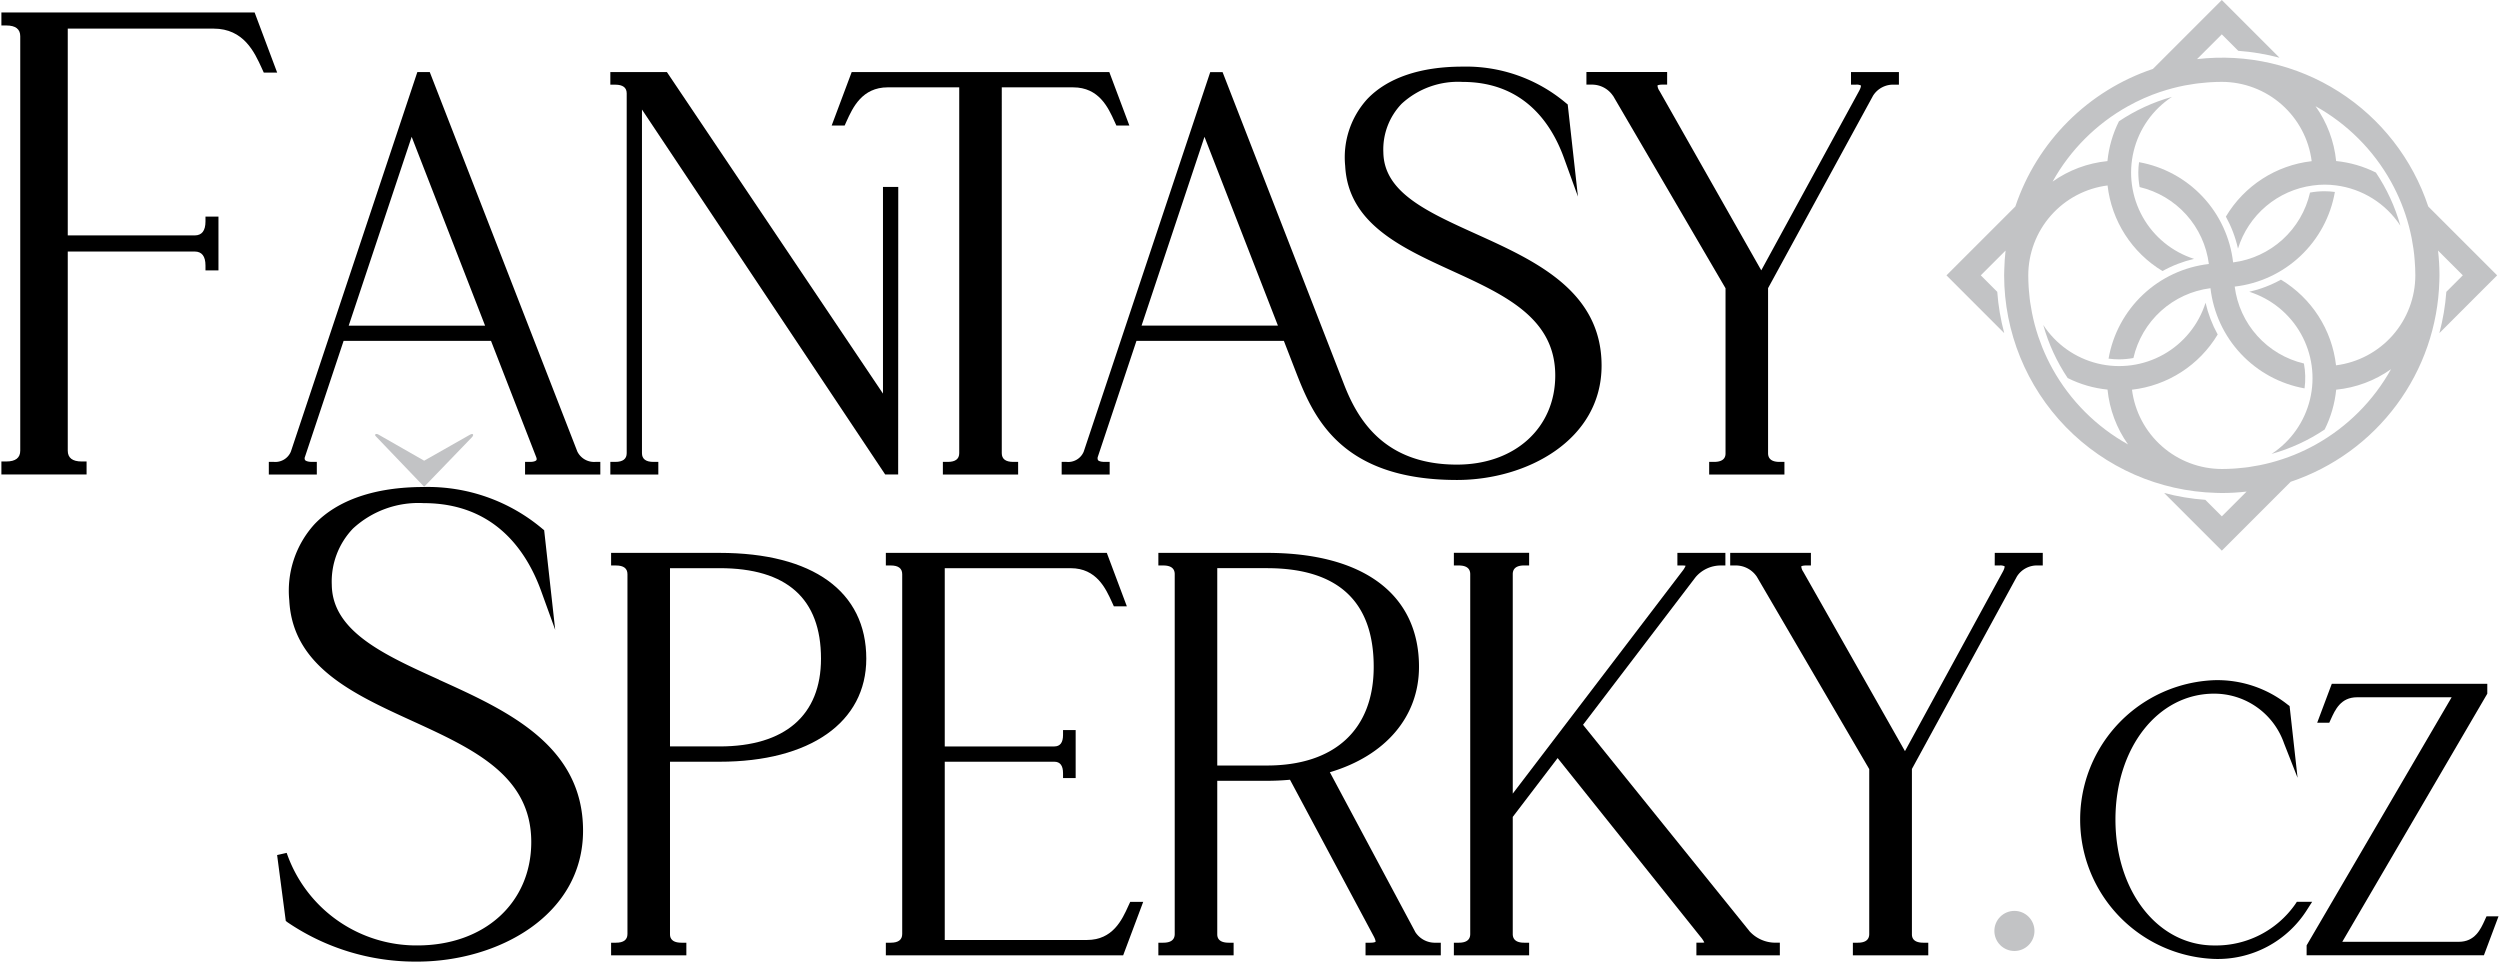 <svg xmlns="http://www.w3.org/2000/svg" viewBox="0 0 158.311 60.957" width="208" height="80"><defs><clipPath id="a"><path fill="#c2c3c5" d="M202.594 93.866a1.271 1.271 0 1 0 1.27-1.271 1.27 1.27 0 0 0-1.27 1.271" data-name="Path 59" transform="translate(-202.594 -92.595)"/></clipPath><clipPath id="b"><path fill="#c2c3c5" d="M44.012 44.155 41.1 45.807l-2.892-1.653a.3.3 0 0 0-.13-.044c-.043 0-.087.022-.087.065s.022.065.13.174L41.1 47.46l3-3.109a.315.315 0 0 0 .109-.174.069.069 0 0 0-.065-.065.3.3 0 0 0-.13.044" data-name="Path 60" transform="translate(-37.989 -44.111)"/></clipPath><clipPath id="c"><path fill="none" d="M0 0H158.311V60.957H0z" data-name="Rectangle 23"/></clipPath><clipPath id="d"><path fill="#c2c3c5" d="M217.482 31.058h-.019.019m.7-.138h-.014.014M201.573 15.149a.182.182 0 0 1 0 .018.182.182 0 0 0 0-.018m.137-.7v.013-.013m9.582-8.625.046-.016a12.257 12.257 0 0 1 1.454-.384l.091-.016c.2-.039.405-.072.611-.1l.205-.026c.177-.022.355-.039.535-.053.069 0 .14-.012.21-.016.243-.014.487-.024.733-.024a5.752 5.752 0 0 1 5.7 5.028 7.294 7.294 0 0 0-5.44 3.514 7.688 7.688 0 0 1 .768 2.027 5.759 5.759 0 0 1 4.74-4 5.682 5.682 0 0 1 .751-.054 5.641 5.641 0 0 1 .722.048 5.756 5.756 0 0 1 4.082 2.554 11.71 11.71 0 0 0-1.552-3.368 7.246 7.246 0 0 0-2.52-.73 7.247 7.247 0 0 0-1.306-3.476 12.349 12.349 0 0 1 4.779 4.778 12.181 12.181 0 0 1 .65 1.358c0 .01.008.02.012.03q.13.322.241.652l.027.08a12.208 12.208 0 0 1 .378 1.435c.008.036.013.072.02.108.037.2.069.4.1.6a10.37 10.37 0 0 1 .079.742 11.884 11.884 0 0 1 .04.944 5.754 5.754 0 0 1-5.027 5.7 7.3 7.3 0 0 0-3.493-5.431 7.7 7.7 0 0 1-2.007.769 5.743 5.743 0 0 1 1.414 10.279 11.683 11.683 0 0 0 3.364-1.547 7.235 7.235 0 0 0 .732-2.526 7.238 7.238 0 0 0 3.477-1.3 12.354 12.354 0 0 1-4.78 4.781 12.241 12.241 0 0 1-1.346.645l-.061.024c-.2.082-.412.157-.622.228l-.1.034a11.793 11.793 0 0 1-1.422.376l-.12.021c-.193.037-.388.068-.584.1l-.215.027c-.175.021-.35.038-.528.052-.07 0-.142.012-.213.016-.242.014-.486.024-.732.024a5.753 5.753 0 0 1-5.7-5.027 7.3 7.3 0 0 0 5.434-3.5 7.793 7.793 0 0 1-.77-2.012A5.744 5.744 0 0 1 203.86 20.6a11.707 11.707 0 0 0 1.548 3.365 7.242 7.242 0 0 0 2.526.732 7.254 7.254 0 0 0 1.3 3.476 12.347 12.347 0 0 1-4.779-4.78 12.335 12.335 0 0 1-.645-1.345l-.025-.064q-.122-.306-.228-.618l-.034-.1q-.113-.341-.206-.692-.094-.359-.168-.727l-.021-.12q-.054-.29-.1-.584l-.027-.215q-.031-.262-.051-.527c-.006-.071-.012-.142-.016-.213a12.692 12.692 0 0 1-.024-.732 5.754 5.754 0 0 1 5.027-5.7 7.3 7.3 0 0 0 3.483 5.426 7.685 7.685 0 0 1 2-.771 5.744 5.744 0 0 1-1.4-10.271 11.7 11.7 0 0 0-3.361 1.548 7.237 7.237 0 0 0-.73 2.524 7.251 7.251 0 0 0-3.477 1.3 12.346 12.346 0 0 1 4.78-4.78 12.192 12.192 0 0 1 2.06-.912M212.192 3.978h-.014.014m.706-.138h-.017.017M215.179 0l-4.366 4.367a13.857 13.857 0 0 0-8.722 8.722l-4.367 4.366 3.662 3.662a14.194 14.194 0 0 1-.442-2.617l-1.044-1.046 1.571-1.571q-.067.592-.082 1.2-.009.185-.009.372a13.812 13.812 0 0 0 13.428 13.79c.124.006.247.009.372.009a13.919 13.919 0 0 0 1.572-.092l-1.572 1.571-1.047-1.047a14.13 14.13 0 0 1-2.611-.436l3.658 3.658 4.366-4.366a13.822 13.822 0 0 0 9.424-12.717q.009-.184.009-.372a13.9 13.9 0 0 0-.092-1.571l1.571 1.571-1.045 1.047a14.142 14.142 0 0 1-.442 2.617l3.663-3.662-4.367-4.366a13.766 13.766 0 0 0-14.659-9.342l1.571-1.571 1.045 1.045a14.176 14.176 0 0 1 2.614.438Z" data-name="Path 75" transform="translate(-197.725 .001)"/></clipPath><clipPath id="e"><path fill="#c2c3c5" d="M216.089 17.144a5.2 5.2 0 0 0 .083.92 5.758 5.758 0 0 1 4.389 4.877 7.3 7.3 0 0 0-6.359 6 5.06 5.06 0 0 0 .664.045 5.163 5.163 0 0 0 .911-.084 5.757 5.757 0 0 1 4.886-4.427 7.3 7.3 0 0 0 5.964 6.352 4.991 4.991 0 0 0-.039-1.577 5.757 5.757 0 0 1-4.389-4.876 7.3 7.3 0 0 0 6.351-6 5.05 5.05 0 0 0-.663-.046 5.164 5.164 0 0 0-.912.085 5.758 5.758 0 0 1-4.877 4.427 7.3 7.3 0 0 0-5.964-6.354 5.183 5.183 0 0 0-.046.656" data-name="Path 76" transform="translate(-214.202 -16.488)"/></clipPath></defs><g data-name="Group 43"><g clip-path="url(#a)" data-name="Group 42" transform="translate(-8310 1038) translate(8436.345 -980.254)"><path fill="#c2c3c5" d="M0 0H2.541V2.541H0z" data-name="Rectangle 21"/></g></g><g data-name="Group 45"><g clip-path="url(#b)" data-name="Group 44" transform="translate(-8310 1038) translate(8333.69 -1010.49)"><path fill="#c2c3c5" d="M0 0H6.218V3.349H0z" data-name="Rectangle 22"/></g></g><g data-name="Group 47"><g clip-path="url(#c)" data-name="Group 46" transform="translate(-8310 1038) translate(8310 -1037.999)"><path d="M38.293 61.72c-3.479-1.574-6.765-3.061-6.8-6.014a4.857 4.857 0 0 1 1.346-3.569 6.113 6.113 0 0 1 4.476-1.609c4.491 0 6.529 3.027 7.449 5.566l.893 2.468-.7-6.317-.1-.08a11.262 11.262 0 0 0-7.541-2.659c-3.061 0-5.454.816-6.92 2.359a6.269 6.269 0 0 0-1.596 4.843c.216 4.161 4.051 5.916 7.761 7.613 3.9 1.784 7.578 3.468 7.578 7.69 0 3.86-2.97 6.557-7.223 6.557a8.7 8.7 0 0 1-8.283-5.868l-.606.138.549 4.176.1.079a14.409 14.409 0 0 0 8.238 2.5c5.094 0 10.508-2.909 10.508-8.3 0-5.434-4.853-7.631-9.133-9.568" data-name="Path 61" transform="translate(-10.548 -18.633)"/><path d="M68.857 56.2h-6.878v.8h.312c.481 0 .725.185.725.551v22.811c0 .366-.244.552-.725.552h-.312v.8h4.771v-.8h-.312c-.725 0-.725-.415-.725-.552V69.441h3.144c5.736 0 9.3-2.5 9.3-6.534 0-4.262-3.389-6.706-9.3-6.706m-3.144.969h3.144c4.266 0 6.429 1.93 6.429 5.737 0 3.588-2.284 5.564-6.429 5.564h-3.144Z" data-name="Path 62" transform="translate(-23.327 -21.152)"/><path d="M105.278 78.589c-.388.857-.975 2.153-2.616 2.153h-9.02v-11.3h6.947c.366 0 .552.244.552.725v.312h.8v-3.044h-.8v.312c0 .481-.186.725-.552.725h-6.947v-11.3h7.984c1.64 0 2.228 1.3 2.616 2.153l.121.267h.824l-1.272-3.392H89.908v.8h.312c.481 0 .725.186.725.552v22.811c0 .366-.244.552-.725.552h-.312v.8h15.045l1.27-3.389h-.823Z" data-name="Path 63" transform="translate(-33.838 -21.153)"/><path d="m133.887 80.215-5.405-10.108c3.523-1.046 5.651-3.514 5.651-6.682 0-4.591-3.515-7.224-9.645-7.224h-6.878V57h.312c.481 0 .725.185.725.551v22.811c0 .366-.244.552-.725.552h-.312v.8h4.771v-.8h-.312c-.725 0-.725-.415-.725-.552V70.65h3.144c.491 0 .983-.022 1.467-.067l5.308 9.926c.138.258.115.347.116.347s-.065.058-.323.058h-.312v.8h4.771v-.8h-.315a1.476 1.476 0 0 1-1.317-.7M121.344 57.17h3.144c4.5 0 6.774 2.1 6.774 6.255 0 3.976-2.469 6.256-6.774 6.256h-3.144Z" data-name="Path 64" transform="translate(-44.264 -21.152)"/><path d="M166.378 80.168 155.837 67.1l7.134-9.358A2.093 2.093 0 0 1 164.55 57h.312v-.8h-3.043v.8h.312a.975.975 0 0 1 .21.018 1.435 1.435 0 0 1-.211.345l-10.748 14.1V57.549c0-.365.244-.551.726-.551h.312v-.8h-4.771V57h.312c.481 0 .725.186.725.551v22.812c0 .365-.244.551-.725.551h-.312v.8h4.771v-.8h-.312c-.481 0-.726-.186-.726-.551v-7.424l2.845-3.73 9.073 11.348a1.593 1.593 0 0 1 .226.342 1.024 1.024 0 0 1-.19.014h-.312v.8h5.29v-.8h-.312a2.222 2.222 0 0 1-1.629-.746" data-name="Path 65" transform="translate(-55.569 -21.152)"/><path d="M192.512 57h.312a.6.6 0 0 1 .315.052s.021.1-.117.351l-6.2 11.368-6.447-11.371a.7.7 0 0 1-.127-.345c.005 0 .069-.054.3-.054h.312v-.8h-5.117V57h.312a1.611 1.611 0 0 1 1.374.709l7.128 12.2v10.454c0 .366-.244.552-.725.552h-.312v.8h4.78v-.8h-.312c-.725 0-.725-.415-.725-.552V69.9l6.655-12.2a1.5 1.5 0 0 1 1.328-.7h.312v-.8h-3.043Z" data-name="Path 66" transform="translate(-66.145 -21.153)"/><path d="M226.021 83.193h-.969l-.092.139a6.132 6.132 0 0 1-5.154 2.626c-3.565 0-6.253-3.431-6.253-7.981s2.688-7.981 6.253-7.981a4.682 4.682 0 0 1 4.433 3.143l.86 2.19-.506-4.548-.11-.081a7.172 7.172 0 0 0-4.677-1.558 8.842 8.842 0 0 0 0 17.67 6.688 6.688 0 0 0 5.907-3.138Z" data-name="Path 67" transform="translate(-79.532 -26.022)"/><path d="m245.743 84.253-.11.241c-.263.579-.623 1.372-1.648 1.372H236.6l9.151-15.657.042-.072v-.627h-9.858l-.925 2.466h.766l.109-.24c.263-.579.623-1.372 1.648-1.372h6l-9.152 15.656-.042.072v.627h11.24l.925-2.466Z" data-name="Path 68" transform="translate(-88.199 -26.161)"/><path d="M16.054 1.269H0v.823h.312c.586 0 .883.229.883.684v26.273c0 .453-.3.684-.883.684H0v.823h5.4v-.823h-.311c-.585 0-.882-.23-.882-.684V16.423h8.047c.454 0 .684.3.684.882v.312h.823v-3.41h-.823v.312c0 .586-.23.882-.684.882H4.207V2.291h9.242c1.92 0 2.6 1.508 3.056 2.506l.128.281h.849Z" data-name="Path 69" transform="translate(0 -.478)"/><path d="M46.739 31.372 37.387 7.325H36.6l-8.018 24.062a1.068 1.068 0 0 1-1.086.65h-.312v.8h3.043v-.8h-.312c-.258 0-.4-.063-.438-.123a.237.237 0 0 1 0-.2l2.448-7.347h9.346l2.866 7.371c.016.039.047.135.011.188s-.163.112-.407.112h-.312v.8H48.2v-.8h-.312a1.182 1.182 0 0 1-1.149-.665M32.249 23.4l3.991-11.971L40.894 23.4Z" data-name="Path 70" transform="translate(-10.231 -2.757)"/><path d="M85.344 10.443c.389-.856.976-2.15 2.614-2.15h4.528v23.192c0 .367-.243.553-.725.553h-.312v.8h4.771v-.8h-.312c-.481 0-.725-.186-.725-.553V8.294h4.527c1.64 0 2.226 1.295 2.615 2.152l.123.268h.823L102 7.324H85.669L84.4 10.713h.823Z" data-name="Path 71" transform="translate(-31.764 -2.757)"/><path d="M108.093 31.829h-.312v.8h3.043v-.8h-.312c-.318 0-.408-.085-.428-.112a.285.285 0 0 1-.009-.216l2.447-7.343h9.346l.714 1.842c1.08 2.778 2.71 6.975 10.262 6.975 4.443 0 9.165-2.541 9.165-7.25 0-4.745-4.226-6.656-7.953-8.344-3.139-1.421-5.85-2.647-5.882-5.184a4.183 4.183 0 0 1 1.159-3.071 5.274 5.274 0 0 1 3.857-1.386c3.873 0 5.634 2.614 6.429 4.806l.892 2.463-.649-5.84-.1-.08a9.815 9.815 0 0 0-6.574-2.318c-2.67 0-4.758.712-6.039 2.061a5.485 5.485 0 0 0-1.394 4.234c.189 3.636 3.53 5.165 6.761 6.644 3.371 1.542 6.556 3 6.556 6.64 0 3.327-2.562 5.651-6.231 5.651-4.645 0-6.31-2.9-7.159-5.083l-7.7-19.8h-.782l-8.021 24.062a1.069 1.069 0 0 1-1.086.65m4.753-8.64 3.989-11.97 4.656 11.97Z" data-name="Path 72" transform="translate(-40.565 -2.548)"/><path d="m162.817 8.83 7.129 12.2v10.455c0 .137 0 .553-.725.553h-.312v.8h4.771v-.8h-.312c-.481 0-.725-.186-.725-.553V21.023l6.655-12.2a1.5 1.5 0 0 1 1.328-.7h.312v-.8H177.9v.8h.312a.6.6 0 0 1 .316.052c0 .006.021.1-.117.352l-6.2 11.368-6.452-11.375a.676.676 0 0 1-.127-.345s.068-.054.3-.054h.312v-.8h-5.117v.8h.312a1.606 1.606 0 0 1 1.373.71" data-name="Path 73" transform="translate(-60.644 -2.757)"/><path d="M80.153 14.608h-.969v13.1L65.485 7.324H61.9v.8h.312c.481 0 .725.186.725.552v22.809c0 .367-.244.553-.725.553H61.9v.8h3.042v-.8h-.312c-.481 0-.725-.186-.725-.553V9.7l15.418 23.134h.824Z" data-name="Path 74" transform="translate(-23.296 -2.757)"/></g></g><g data-name="Group 49"><g clip-path="url(#d)" data-name="Group 48" transform="translate(-8310 1038) translate(8433.309 -1038)"><path fill="#c2c3c5" d="M0 0H34.909V34.909H0z" data-name="Rectangle 24"/></g></g><g data-name="Group 51"><g clip-path="url(#e)" data-name="Group 50" transform="translate(-8310 1038) translate(8443.584 -1027.717)"><path fill="#c2c3c5" d="M0 0H14.348V14.344H0z" data-name="Rectangle 25"/></g></g></svg>